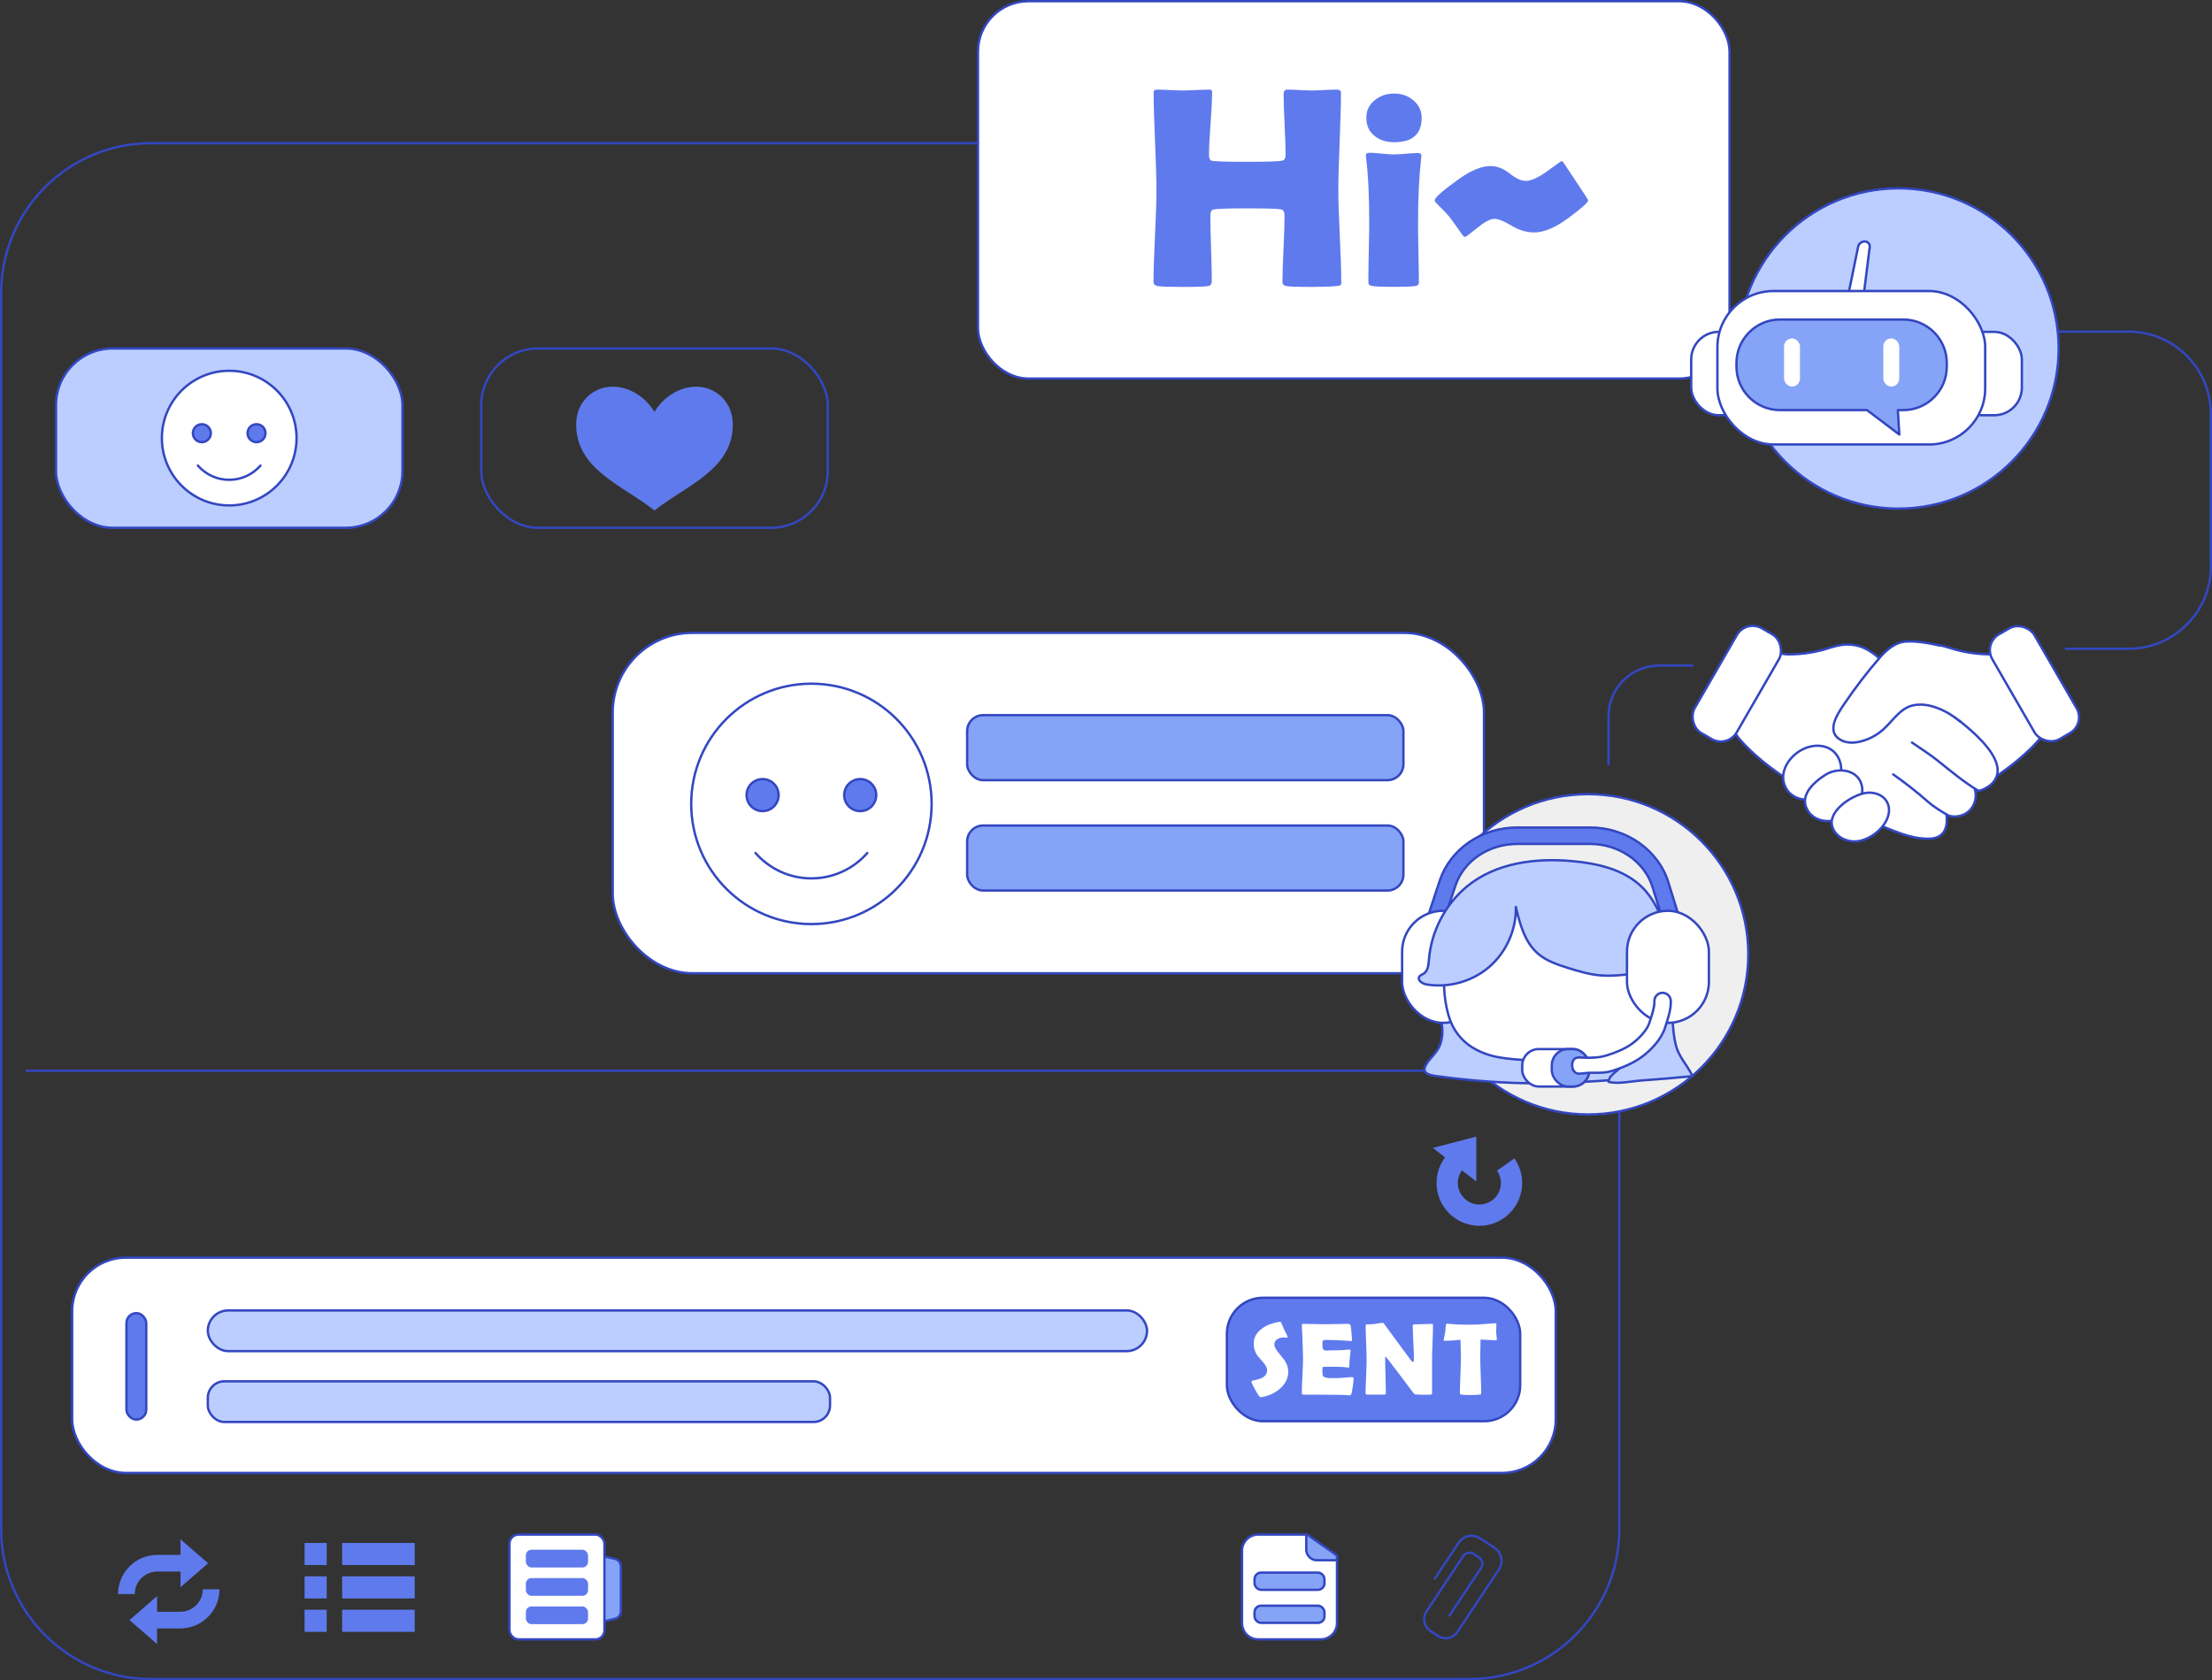 <svg xmlns="http://www.w3.org/2000/svg" xmlns:xlink="http://www.w3.org/1999/xlink" id="_&#x56FE;&#x5C42;_2" data-name="&#x56FE;&#x5C42; 2" viewBox="0 0 468.13 355.64"><rect x="0" y="0" width="468.13" height="355.64" fill="#333333" stroke="none"/><defs><style>      .cls-1, .cls-2, .cls-3 {        fill: #fff;      }      .cls-4, .cls-5, .cls-6, .cls-7, .cls-2, .cls-8, .cls-9, .cls-3, .cls-10, .cls-11 {        stroke: #3347c0;        stroke-width: .5px;      }      .cls-4, .cls-5, .cls-6, .cls-3, .cls-10 {        stroke-miterlimit: 10;      }      .cls-4, .cls-11 {        fill: none;      }      .cls-5, .cls-7 {        fill: #bbceff;      }      .cls-6, .cls-12 {        fill: #5f7aed;      }      .cls-7, .cls-2, .cls-8, .cls-9, .cls-11 {        stroke-linecap: round;        stroke-linejoin: round;      }      .cls-8 {        fill: #efefef;      }      .cls-9, .cls-10 {        fill: #86a4f7;      }      .cls-13 {        clip-path: url(#clippath);      }    </style><clipPath id="clippath"><path class="cls-3" d="M279.51,346.99h-13.22c-1.9,0-3.44-1.54-3.44-3.44v-15.3c0-1.9,1.54-3.44,3.44-3.44h10.37l6.29,4.44v14.3c0,1.9-1.54,3.44-3.44,3.44Z"></path></clipPath></defs><line class="cls-11" x1="333.72" y1="226.64" x2="5.67" y2="226.64"></line><path class="cls-11" d="M425.18,70.19h25.33c9.56,0,17.37,7.82,17.37,17.37v32.39c0,9.56-7.82,17.37-17.37,17.37h-13.33"></path><path class="cls-11" d="M342.69,172.96v150.79c0,17.4-14.24,31.64-31.64,31.64H31.89c-17.4,0-31.64-14.24-31.64-31.64V61.95C.25,44.54,14.49,30.31,31.89,30.31H311.05c17.4,0,31.64,14.24,31.64,31.64v8.3"></path><rect class="cls-2" x="206.97" y=".25" width="159.06" height="79.88" rx="10.69" ry="10.69"></rect><rect class="cls-2" x="129.67" y="133.95" width="184.39" height="72.05" rx="16.86" ry="16.86"></rect><g><rect class="cls-9" x="204.68" y="151.37" width="92.33" height="13.76" rx="3.38" ry="3.38"></rect><rect class="cls-9" x="204.68" y="174.73" width="92.33" height="13.76" rx="3.38" ry="3.38"></rect></g><circle class="cls-8" cx="336.1" cy="201.99" r="33.9"></circle><g><circle class="cls-7" cx="401.78" cy="73.76" r="33.9"></circle><g><path class="cls-2" d="M392.34,63.18h.76c.68,0,1.3-.55,1.38-1.22l1.21-9.64c.08-.67-.4-1.22-1.08-1.22h0c-.64,0-1.24,.49-1.37,1.12l-1.97,9.64c-.14,.71,.34,1.31,1.06,1.31Z"></path><rect class="cls-2" x="413.69" y="70.25" width="14.2" height="17.65" rx="5.85" ry="5.85" transform="translate(841.58 158.14) rotate(180)"></rect><rect class="cls-2" x="357.91" y="70.25" width="14.2" height="17.65" rx="5.85" ry="5.85" transform="translate(730.02 158.14) rotate(180)"></rect><rect class="cls-2" x="363.46" y="61.6" width="56.67" height="32.48" rx="11.87" ry="11.87" transform="translate(783.59 155.68) rotate(180)"></rect><path class="cls-9" d="M376.69,86.8h18.42s6.85,5.17,6.85,5.17l-.32-5.17h1.17c5.05,0,9.19-4.13,9.19-9.19v-.79c0-5.05-4.13-9.19-9.19-9.19h-26.13c-5.05,0-9.19,4.13-9.19,9.19v.79c0,5.05,4.13,9.19,9.19,9.19Z"></path><g><rect class="cls-1" x="398.57" y="71.62" width="3.37" height="10.19" rx="1.69" ry="1.69" transform="translate(800.51 153.44) rotate(180)"></rect><rect class="cls-1" x="377.56" y="71.62" width="3.37" height="10.19" rx="1.69" ry="1.69" transform="translate(758.49 153.44) rotate(180)"></rect></g></g></g><g><path class="cls-6" d="M353.16,198.86l-3.42-11.08c-1.66-5.39-7.1-9.15-13.23-9.15h-15.38c-6.1,0-11.38,3.58-13.15,8.91-2.21,6.63-2.56,7.78-2.6,7.96l-3.41-.72c.04-.2,.1-.5,2.71-8.34,2.25-6.75,8.86-11.29,16.46-11.29h15.38c7.64,0,14.45,4.77,16.56,11.6l3.42,11.08-3.33,1.03Z"></path><path class="cls-7" d="M304.85,220.9c-.64,2.01-2.3,2.98-3.14,4.63-1.03,2.03,1.62,2.15,3.39,2.38,6.67,.87,13.39,1.38,20.11,1.39,5.85,.01,11.69-.38,17.52-.81,.76-.06,1.53-.12,2.23-.42,3.49-1.53-.31-8.42-1.78-10.42-4.2-5.72-11.9-7.75-18.99-7.67-6.94,.08-14.26,1.15-21.13,2.1-.24,1.24,1.43,2.58,1.83,3.82,.52,1.61,.47,3.41-.04,5.01Z"></path><rect class="cls-2" x="296.73" y="192.78" width="17.34" height="23.72" rx="8.67" ry="8.67"></rect><path class="cls-2" d="M311.75,221.79c1.71,1.05,3.73,1.74,5.93,2.08,6.65,1.04,13.32,.38,20.01,.03,3.35-.18,6.87-.84,9.38-3.3,2.88-2.83,3.51-7.56,3.54-11.4,.04-4.25,.02-9.04-2.5-12.68-1.99-2.88-5.21-4.65-8.44-5.97-7.05-2.89-15.1-4.13-22.29-1.63-3.09,1.07-6.96,3.29-9.02,5.88-2.15,2.7-2.17,5.47-2.51,8.66-.42,3.93-.4,7.52,.68,11.37,.88,3.16,2.73,5.45,5.21,6.97Z"></path><path class="cls-7" d="M310.48,187.61c-4.62,3.8-7.6,9.53-8.07,15.5-.09,1.09-.19,2.38-1.11,2.97-.32,.21-.73,.32-.93,.64-.46,.76,.65,1.5,1.53,1.65,4.7,.78,9.72-.63,13.31-3.75,3.6-3.12,5.71-7.89,5.59-12.65,.86,3.58,1.86,7.4,4.63,9.83,1.79,1.57,4.12,2.36,6.39,3.07,2.36,.74,4.76,1.45,7.23,1.61,5.25,.34,10.85-1.73,15.6,.52-1-6.33-2.38-14.58-7.16-19.24-3.96-3.87-9.68-5.04-14.93-5.51-7.61-.67-16,.36-22.09,5.37Z"></path><path class="cls-7" d="M347.45,228.69c-2.11,.15-5.04,.83-7.03,.29,.07-1,.94-1.67,1.68-2.28,1.3-1.09,2.51-2.31,3.6-3.62,1.8-2.17,3.63-4.78,4.69-7.41,.55-1.38,.3-4.62,2.55-4.43,1.37,.11,.98,.78,.99,2.1,.02,2.51,.1,5.02,.64,7.48,.65,2.98,2.39,4.34,3.62,6.96-3.57,.36-7.15,.66-10.73,.91Z"></path><rect class="cls-2" x="344.32" y="192.78" width="17.34" height="23.72" rx="8.67" ry="8.67"></rect><rect class="cls-2" x="322.15" y="222.05" width="14.19" height="7.93" rx="3.5" ry="3.5"></rect><rect class="cls-9" x="328.41" y="222.05" width="7.93" height="7.93" rx="3.45" ry="3.45"></rect><path class="cls-3" d="M333.2,226.84c-.05-.05-.1-.12-.14-.18-.44-.66-.48-1.71,0-2.37,.5-.68,1.59-.43,2.32-.41,1.67,.06,3.21-.03,4.8-.54,1.58-.51,3.61-1.25,5.26-2.46,1.4-1.03,3.12-2.82,3.6-4.34l.22-.67c.41-1.26,.92-2.83,.86-3.89-.05-.96,.68-1.78,1.64-1.84,.95-.03,1.78,.68,1.83,1.64,.09,1.71-.53,3.62-1.03,5.16l-.21,.64c-.77,2.43-3.01,4.74-4.86,6.1-2.05,1.5-4.41,2.38-6.25,2.97-1.33,.43-2.6,.42-3.72,.41-.5,0-1,0-1.51,.03,0,0-.66,.06-.66,.06-.82,.07-1.6,.31-2.16-.31Z"></path></g><g><path class="cls-12" d="M283.89,59.63c0,.41-.09,.67-.27,.77-.08,.06-.36,.11-.83,.15-1.2,.12-2.9,.18-5.1,.18-3.1,0-4.92-.06-5.47-.18s-.81-.39-.81-.8c0-1.56,.07-3.91,.22-7.04,.15-3.13,.22-5.48,.22-7.04,0-.77-.22-1.21-.65-1.33-.67-.16-3.06-.24-7.17-.24s-6.54,.08-7.23,.24c-.43,.1-.65,.54-.65,1.33,0,1.54,.05,3.85,.15,6.92,.1,3.07,.15,5.38,.15,6.92,0,.59-.27,.94-.8,1.04-.63,.12-2.49,.18-5.57,.18-2.67,0-4.37-.06-5.1-.18-.57-.1-.86-.4-.86-.92,0-2.13,.1-5.35,.31-9.66s.31-7.54,.31-9.69c0-2.29-.1-5.73-.3-10.33s-.3-8.03-.3-10.33c0-.43,.21-.65,.62-.65,.61,0,1.54,.03,2.77,.09s2.16,.09,2.77,.09,1.59-.03,2.86-.09,2.23-.09,2.86-.09c.34,0,.5,.18,.5,.53,0,1.48-.11,3.7-.33,6.65s-.33,5.17-.33,6.65c0,.69,.19,1.1,.56,1.21,.51,.16,3.04,.24,7.59,.24,4.23,0,6.68-.08,7.35-.24,.47-.12,.71-.52,.71-1.21,0-1.42-.07-3.57-.21-6.44s-.21-5.03-.21-6.47c0-.61,.25-.92,.74-.92,.57,0,1.45,.03,2.62,.09s2.06,.09,2.65,.09,1.45-.03,2.62-.09,2.06-.09,2.65-.09,.86,.24,.86,.71c0,2.27-.09,5.7-.28,10.28s-.28,8.02-.28,10.31c0,2.15,.1,5.38,.31,9.69,.21,4.31,.31,7.53,.31,9.66Z"></path><path class="cls-12" d="M300.1,46.95c0,1.44,.03,3.59,.09,6.44,.06,2.85,.09,4.99,.09,6.41,0,.41-.25,.66-.74,.74-.67,.12-2.18,.18-4.53,.18s-3.89-.06-4.56-.18c-.43-.08-.7-.21-.8-.39-.04-.08-.06-.38-.06-.89,0-1.36,.03-3.41,.09-6.15,.06-2.74,.09-4.8,.09-6.18,0-5.61-.22-10.07-.65-13.39-.04-.32-.06-.52-.06-.62,0-.4,.27-.59,.8-.59s1.4,.06,2.53,.18,1.99,.18,2.56,.18,1.43-.05,2.58-.15,2-.15,2.58-.15c.47,0,.71,.2,.71,.59,0,.08-.02,.27-.06,.56-.43,3.85-.65,8.32-.65,13.39Zm.77-22.01c0,3.44-1.94,5.16-5.81,5.16-1.66,0-3.03-.43-4.12-1.3-1.19-.95-1.78-2.23-1.78-3.85s.61-2.8,1.84-3.79c1.13-.91,2.48-1.36,4.06-1.36s2.87,.46,4,1.39c1.2,.99,1.81,2.24,1.81,3.76Z"></path><path class="cls-12" d="M336.1,42.42c0,.32-.79,1.1-2.37,2.34-1.19,.95-2.14,1.66-2.87,2.13-2.33,1.54-4.4,2.31-6.19,2.31-1.6,0-3.2-.48-4.79-1.44-1.59-.96-2.79-1.44-3.6-1.44-.87,0-2.08,.64-3.64,1.91-1.56,1.27-2.41,1.91-2.55,1.91-.2,0-.41-.16-.65-.47-.53-.79-1.36-1.96-2.49-3.5-.53-.69-1.52-1.75-2.96-3.17-.24-.22-.36-.4-.36-.56,0-.61,1.73-2.14,5.19-4.59,2.53-1.8,4.74-2.7,6.64-2.7,1.36,0,2.71,.52,4.03,1.57,1.32,1.05,2.45,1.57,3.38,1.57,1.17,0,2.71-.7,4.64-2.1s2.91-2.1,2.95-2.1c.18,0,.38,.19,.59,.56,.12,.18,1.03,1.55,2.73,4.12,1.56,2.31,2.34,3.53,2.34,3.64Z"></path></g><rect class="cls-11" x="101.85" y="73.76" width="73.33" height="37.95" rx="12" ry="12"></rect><rect class="cls-7" x="11.85" y="73.76" width="73.33" height="37.95" rx="12" ry="12"></rect><g><circle class="cls-3" cx="171.72" cy="170.15" r="25.44"></circle><path class="cls-2" d="M159.89,180.55c2.89,3.29,7.11,5.37,11.83,5.37s8.94-2.08,11.83-5.37"></path><g><circle class="cls-6" cx="161.39" cy="168.29" r="3.39"></circle><circle class="cls-6" cx="182.05" cy="168.29" r="3.39"></circle></g></g><g><circle class="cls-3" cx="48.51" cy="92.73" r="14.25"></circle><path class="cls-2" d="M41.88,98.55c1.62,1.84,3.98,3.01,6.62,3.01s5.01-1.17,6.62-3.01"></path><g><circle class="cls-6" cx="42.72" cy="91.69" r="1.9"></circle><circle class="cls-6" cx="54.29" cy="91.69" r="1.9"></circle></g></g><path class="cls-12" d="M155.07,89.59c-.1-5.21-4.65-8.67-9.68-7.53-2.83,.64-5.38,2.58-6.88,5.11-1.51-2.52-4.05-4.46-6.89-5.11-5.02-1.14-9.57,2.31-9.68,7.53-.19,9.7,9.71,13.06,16.44,18.36,0,0,.08,.11,.13,.08,.04,.03,.13-.08,.13-.08,6.73-5.3,16.63-8.66,16.44-18.36Z"></path><path class="cls-12" d="M320.5,245.18l-3.68,2.59c.54,.77,.82,1.67,.82,2.62,0,2.52-2.05,4.56-4.56,4.56s-4.56-2.05-4.56-4.56c0-.97,.31-1.89,.87-2.67l3.04,2.35v-9.49l-9.19,2.39,2.59,2c-1.18,1.58-1.81,3.45-1.81,5.43,0,5,4.07,9.06,9.06,9.06s9.06-4.07,9.06-9.06c0-1.87-.57-3.67-1.64-5.2Z"></path><g><g><path class="cls-12" d="M28.52,337.4h-3.53c0-4.57,3.72-8.29,8.29-8.29h5.45v3.53h-5.45c-2.62,0-4.76,2.13-4.76,4.76Z"></path><polygon class="cls-12" points="44.04 330.88 38.2 325.81 38.2 335.95 44.04 330.88"></polygon></g><g><path class="cls-12" d="M42.92,336.39h3.53c0,4.57-3.72,8.29-8.29,8.29h-5.45v-3.53h5.45c2.62,0,4.76-2.13,4.76-4.76Z"></path><polygon class="cls-12" points="27.4 342.91 33.24 347.99 33.24 337.84 27.4 342.91"></polygon></g></g><g><g><rect class="cls-12" x="64.46" y="326.58" width="4.68" height="4.68"></rect><rect class="cls-12" x="72.41" y="326.58" width="15.36" height="4.68"></rect></g><g><rect class="cls-12" x="64.46" y="333.65" width="4.68" height="4.68"></rect><rect class="cls-12" x="72.41" y="333.65" width="15.36" height="4.68"></rect></g><g><rect class="cls-12" x="64.46" y="340.72" width="4.68" height="4.68"></rect><rect class="cls-12" x="72.41" y="340.72" width="15.36" height="4.68"></rect></g></g><g><path class="cls-10" d="M130.1,342.65l-9.81,2.24c-1.05,.24-2.04-.56-2.04-1.63v-13.93c0-1.07,1-1.87,2.04-1.63l9.81,2.24c.76,.17,1.3,.85,1.3,1.63v9.46c0,.78-.54,1.46-1.3,1.63Z"></path><rect class="cls-3" x="107.82" y="324.81" width="20.1" height="22.18" rx="1.93" ry="1.93"></rect><g><rect class="cls-12" x="111.29" y="328.02" width="13.16" height="3.75" rx="1.19" ry="1.19"></rect><rect class="cls-12" x="111.29" y="334.02" width="13.16" height="3.75" rx="1.19" ry="1.19"></rect><rect class="cls-12" x="111.29" y="340.02" width="13.16" height="3.75" rx="1.19" ry="1.19"></rect></g></g><g><g><path class="cls-1" d="M279.51,346.99h-13.22c-1.9,0-3.44-1.54-3.44-3.44v-15.3c0-1.9,1.54-3.44,3.44-3.44h10.37l6.29,4.44v14.3c0,1.9-1.54,3.44-3.44,3.44Z"></path><g class="cls-13"><rect class="cls-10" x="276.45" y="323.11" width="9.47" height="7.13" rx="2.13" ry="2.13"></rect></g><path class="cls-4" d="M279.51,346.99h-13.22c-1.9,0-3.44-1.54-3.44-3.44v-15.3c0-1.9,1.54-3.44,3.44-3.44h10.37l6.29,4.44v14.3c0,1.9-1.54,3.44-3.44,3.44Z"></path></g><rect class="cls-10" x="265.5" y="332.86" width="14.8" height="3.64" rx="1.38" ry="1.38"></rect><rect class="cls-10" x="265.5" y="339.86" width="14.8" height="3.64" rx="1.38" ry="1.38"></rect></g><path class="cls-11" d="M303.67,334.12l5.05-7.6c1-1.5,3.02-1.91,4.52-.91l3.08,2.04c1.5,1,1.91,3.02,.91,4.52l-8.79,13.24c-.91,1.38-2.77,1.75-4.15,.84l-1.55-1.03c-1.38-.91-1.75-2.77-.84-4.15l7.78-11.72c.49-.73,1.47-.93,2.21-.45l1.12,.74c.73,.49,.93,1.47,.45,2.21l-6.7,10.09"></path><g><rect class="cls-2" x="15.27" y="266.2" width="313.97" height="45.56" rx="11.34" ry="11.34"></rect><rect class="cls-6" x="26.76" y="277.94" width="4.19" height="22.53" rx="2.1" ry="2.1"></rect><rect class="cls-5" x="43.98" y="277.37" width="198.77" height="8.61" rx="4.31" ry="4.31"></rect><rect class="cls-5" x="43.98" y="292.37" width="131.68" height="8.61" rx="3.5" ry="3.5"></rect><rect class="cls-6" x="259.65" y="274.69" width="62.07" height="26.13" rx="7.63" ry="7.63"></rect><g><path class="cls-1" d="M272.64,290.28c0,1.44-.61,2.68-1.83,3.71-1.07,.91-2.37,1.49-3.9,1.74-.06,0-.1,.01-.14,.01-.16,0-.53-.5-1.09-1.5s-.84-1.61-.84-1.83c0-.08,.05-.13,.16-.15,1.03-.23,1.71-.43,2.05-.6,.74-.37,1.11-.92,1.11-1.64,0-.46-.24-.98-.73-1.55-.84-.97-1.3-1.51-1.37-1.61-.49-.74-.74-1.56-.74-2.45,0-1.3,.6-2.38,1.8-3.24,.98-.71,2.19-1.17,3.62-1.39,.08,0,.14-.01,.18-.01,.11,0,.19,.09,.26,.26,.19,.52,.62,1.46,1.29,2.82,.02,.04,.03,.08,.03,.11,0,.12-.06,.18-.19,.18-.06,0-.15-.01-.29-.03s-.24-.03-.31-.03c-.51,0-.96,.12-1.34,.35-.46,.27-.69,.65-.69,1.13,0,.43,.26,.97,.77,1.6,.9,1.14,1.38,1.74,1.42,1.79,.51,.78,.76,1.56,.76,2.34Z"></path><path class="cls-1" d="M286.46,291.87c0,.31-.06,.87-.18,1.69-.13,.89-.24,1.42-.34,1.59-.09,.14-.2,.2-.35,.2-.06,0-.17-.01-.32-.03-.52-.07-2.04-.11-4.55-.11-.55,0-1.36,0-2.44-.01s-1.89-.01-2.43-.01c-.23,0-.35-.1-.35-.31,0-.8,.04-1.99,.13-3.59s.13-2.79,.13-3.59-.04-2.32-.13-4.54c-.02-.57-.06-1.42-.12-2.55v-.15c-.02-.16,.06-.25,.26-.25,.53,0,1.32,.01,2.37,.04s1.85,.04,2.37,.04,1.3-.01,2.35-.04,1.83-.04,2.35-.04c.37,0,.58,.14,.64,.42,.04,.16,.09,.66,.17,1.49s.11,1.33,.11,1.51c0,.15-.07,.22-.21,.22-.04,0-.12,0-.22-.01-1.89-.16-3.59-.23-5.1-.23-.38,0-.61,.09-.69,.27-.04,.09-.05,.36-.05,.82s.07,.8,.21,.96c.12,.14,.35,.2,.69,.2,.07,0,.21,0,.42-.02s.38-.02,.51-.02c.9,0,1.8-.02,2.72-.07l.59-.05c.24-.03,.43-.04,.58-.04,.17,0,.26,.08,.26,.25,0-.15-.06,.39-.19,1.63-.06,.57-.09,1.14-.09,1.71,0,.14-.1,.21-.31,.21l-.96-.11c-.41-.04-1.33-.06-2.78-.06h-1.13c-.29,0-.46,.07-.51,.21,0,.04-.01,.26-.01,.66,0,.54,.04,.89,.11,1.05,.12,.27,.58,.43,1.37,.48-.01,0,.51,0,1.56,0,.38,0,.94-.03,1.68-.1s1.3-.1,1.67-.1c.16,0,.23,.13,.23,.38Z"></path><path class="cls-1" d="M303.27,280.54c0,.81-.03,2.03-.1,3.66s-.1,2.85-.1,3.67v7.03c0,.19-.1,.29-.31,.29-.17,0-.43,0-.77,.02s-.6,.02-.77,.02c-.19,0-.46-.01-.83-.04s-.65-.04-.83-.04c-.13,0-.28-.12-.46-.35-.51-.69-1.67-2.22-3.46-4.59-.49-.66-1.24-1.64-2.24-2.92-.03-.04-.08-.09-.16-.13-.06,.05-.09,.13-.09,.23,0,.83,.02,2.06,.07,3.71s.07,2.89,.07,3.71c0,.25-.1,.37-.29,.37h-3.69c-.21,0-.31-.11-.31-.33,0-.77,.04-1.93,.11-3.48,.07-1.55,.11-2.71,.11-3.49,0-.82-.03-2.04-.1-3.67-.07-1.63-.1-2.85-.1-3.66,0-.16,.14-.23,.42-.23,.41,0,.92-.03,1.53-.09,.14-.01,.42-.06,.84-.14,.36-.06,.64-.1,.84-.1,.09,0,.22,.12,.39,.36l3.98,5.45c.36,.49,.89,1.21,1.61,2.16,.18,.22,.33,.33,.46,.33,.09,0,.14-.28,.14-.83,0-.75-.04-1.87-.12-3.37s-.12-2.63-.12-3.38c0-.26,.07-.39,.22-.39,.43,0,1.07-.02,1.93-.05s1.51-.05,1.93-.05c.14,0,.2,.11,.2,.33Z"></path><path class="cls-1" d="M316.77,283.48c0,.14-.08,.21-.23,.21-.27,0-1.34-.05-3.21-.16-.04,1.8-.06,3.06-.06,3.77,0,.84,.03,2.1,.1,3.79s.1,2.95,.1,3.79c0,.14-.03,.22-.1,.26-.02,.01-.12,.03-.3,.05-.43,.06-1.05,.09-1.88,.09-.92,0-1.56-.03-1.93-.09-.2-.04-.3-.15-.3-.33,0-.84,.04-2.1,.11-3.78s.11-2.94,.11-3.78c0-.56-.03-1.79-.09-3.71-1.42,.14-2.56,.21-3.4,.21-.11,0-.17-.04-.17-.11,0-.09,.05-.37,.15-.82,.11-.5,.18-.8,.19-.91,.02-.33,.05-.67,.07-1,.05-.53,.14-.8,.26-.8,.01,0,.06,0,.15,.01,1.15,.15,2.86,.22,5.11,.22,.64,0,1.82-.07,3.54-.2,.93-.07,1.39-.11,1.4-.11,.14,0,.22,0,.25,.03s.04,.09,.04,.21c0,.19,0,.46-.02,.8-.01,.38-.02,.64-.02,.8,0,.18,.02,.44,.07,.78s.07,.6,.07,.77Z"></path></g></g><path class="cls-11" d="M340.42,161.77v-10.18c0-5.92,4.8-10.72,10.72-10.72h7.03"></path><g><path class="cls-2" d="M413.62,137.43c-1.21-.35-2.41-.78-3.65-.94-1.85-.24-3.77,.12-5.39,1.03-2.16,1.2-3.68,2.99-5.63,4.43-2.18,1.61-4.28,3.34-6.41,5.03-.93,.73-1.9,1.22-2.3,2.35-.44,1.26-.13,2.77,.17,4.02,1.81,7.4,6.7,13.99,13.25,17.87,1.38,.82,2.76,1.52,4.3,1.01,1.86-.61,3.68-1.76,5.42-2.65,6.24-3.18,12.32-6.91,17.21-11.98,1.36-1.41,2.66-3,3.05-4.92,.6-2.96-1.1-5.84-2.72-8.39-1.18-1.85-2.36-3.71-3.55-5.56-.98-1.54-4.17-.26-5.82-.24-2.68,.03-5.37-.33-7.95-1.06Z"></path><g><path class="cls-2" d="M386.18,137.43c1.21-.35,2.41-.78,3.65-.94,1.85-.24,3.77,.12,5.39,1.03,2.16,1.2,3.68,2.99,5.63,4.43,3.32,2.45,6.37,5.13,9.69,7.53,3.61,2.62,16.81,11.69,10.58,16.79-.37,.3-2.85,1.83-3.19,.77,.52,1.61,.02,3.51-1.24,4.65-1.25,1.14-3.19,1.46-4.74,.8,.32,3.02-.68,5.04-3.9,5.04-3.99,0-7.39-1.8-11.02-3.13-3.65-1.33-7.16-3.05-10.62-4.81-6.24-3.18-12.32-6.91-17.21-11.98-1.36-1.41-2.66-3-3.05-4.92-.6-2.96,1.1-5.84,2.72-8.39,1.18-1.85,2.36-3.71,3.55-5.56,.98-1.54,4.17-.26,5.82-.24,2.68,.03,5.37-.33,7.95-1.06Z"></path><path class="cls-11" d="M418.64,167.36c-3.1-1.88-5.85-4.2-8.69-6.46-1.72-1.37-3.49-2.46-5.31-3.73"></path><path class="cls-11" d="M400.66,163.91c2.57,1.81,5.05,3.75,7.41,5.83,1.24,1.09,2.75,1.98,4.16,2.82"></path></g><rect class="cls-2" x="425.42" y="131.9" width="10.27" height="25.62" rx="3.87" ry="3.87" transform="translate(-14.67 234.67) rotate(-30)"></rect><rect class="cls-2" x="362.42" y="131.9" width="10.27" height="25.62" rx="3.87" ry="3.87" transform="translate(613.52 453.81) rotate(-150)"></rect><path class="cls-2" d="M410.49,136.64c-2.26-.51-5.1-1.05-7.41-.82-2.09,.21-3.92,1.82-5.24,3.35-2.69,3.1-5.24,6.44-7.55,9.85-1.56,2.29-4.02,6.05-.48,7.73,1.24,.59,2.7,.51,4.03,.17,1.73-.44,3.35-1.3,4.68-2.49,2.04-1.82,3.59-4.48,6.25-5.11,3.45-.82,7.45,1.23,10.02,3.35"></path><path class="cls-2" d="M387.61,158.72c-1.74-1.21-4.29-1.16-6.47,.08-2.99,1.7-5.11,5.51-2.77,8.62,1.11,1.47,3.14,2.08,4.95,1.74,2.91-.54,6.85-3.93,6.27-7.18-.27-1.49-1-2.57-1.98-3.26Z"></path><path class="cls-2" d="M391.93,163.6c-1.66-.84-3.91-.67-5.57,.37-2.69,1.7-5.97,4.73-3.51,7.99,1.11,1.47,3.14,2.08,4.95,1.74,2.91-.54,6.85-3.93,6.27-7.18-.25-1.42-1.08-2.38-2.15-2.93Z"></path><path class="cls-2" d="M397.46,168.12c-.57-.23-1.22-.35-1.93-.35-2.9,.02-8.89,3.71-7.74,7.25,.75,2.31,3.4,3.41,5.66,2.99,2.54-.47,5.28-2.65,6.09-5.13,.71-2.18-.24-4.02-2.07-4.76Z"></path></g></svg>